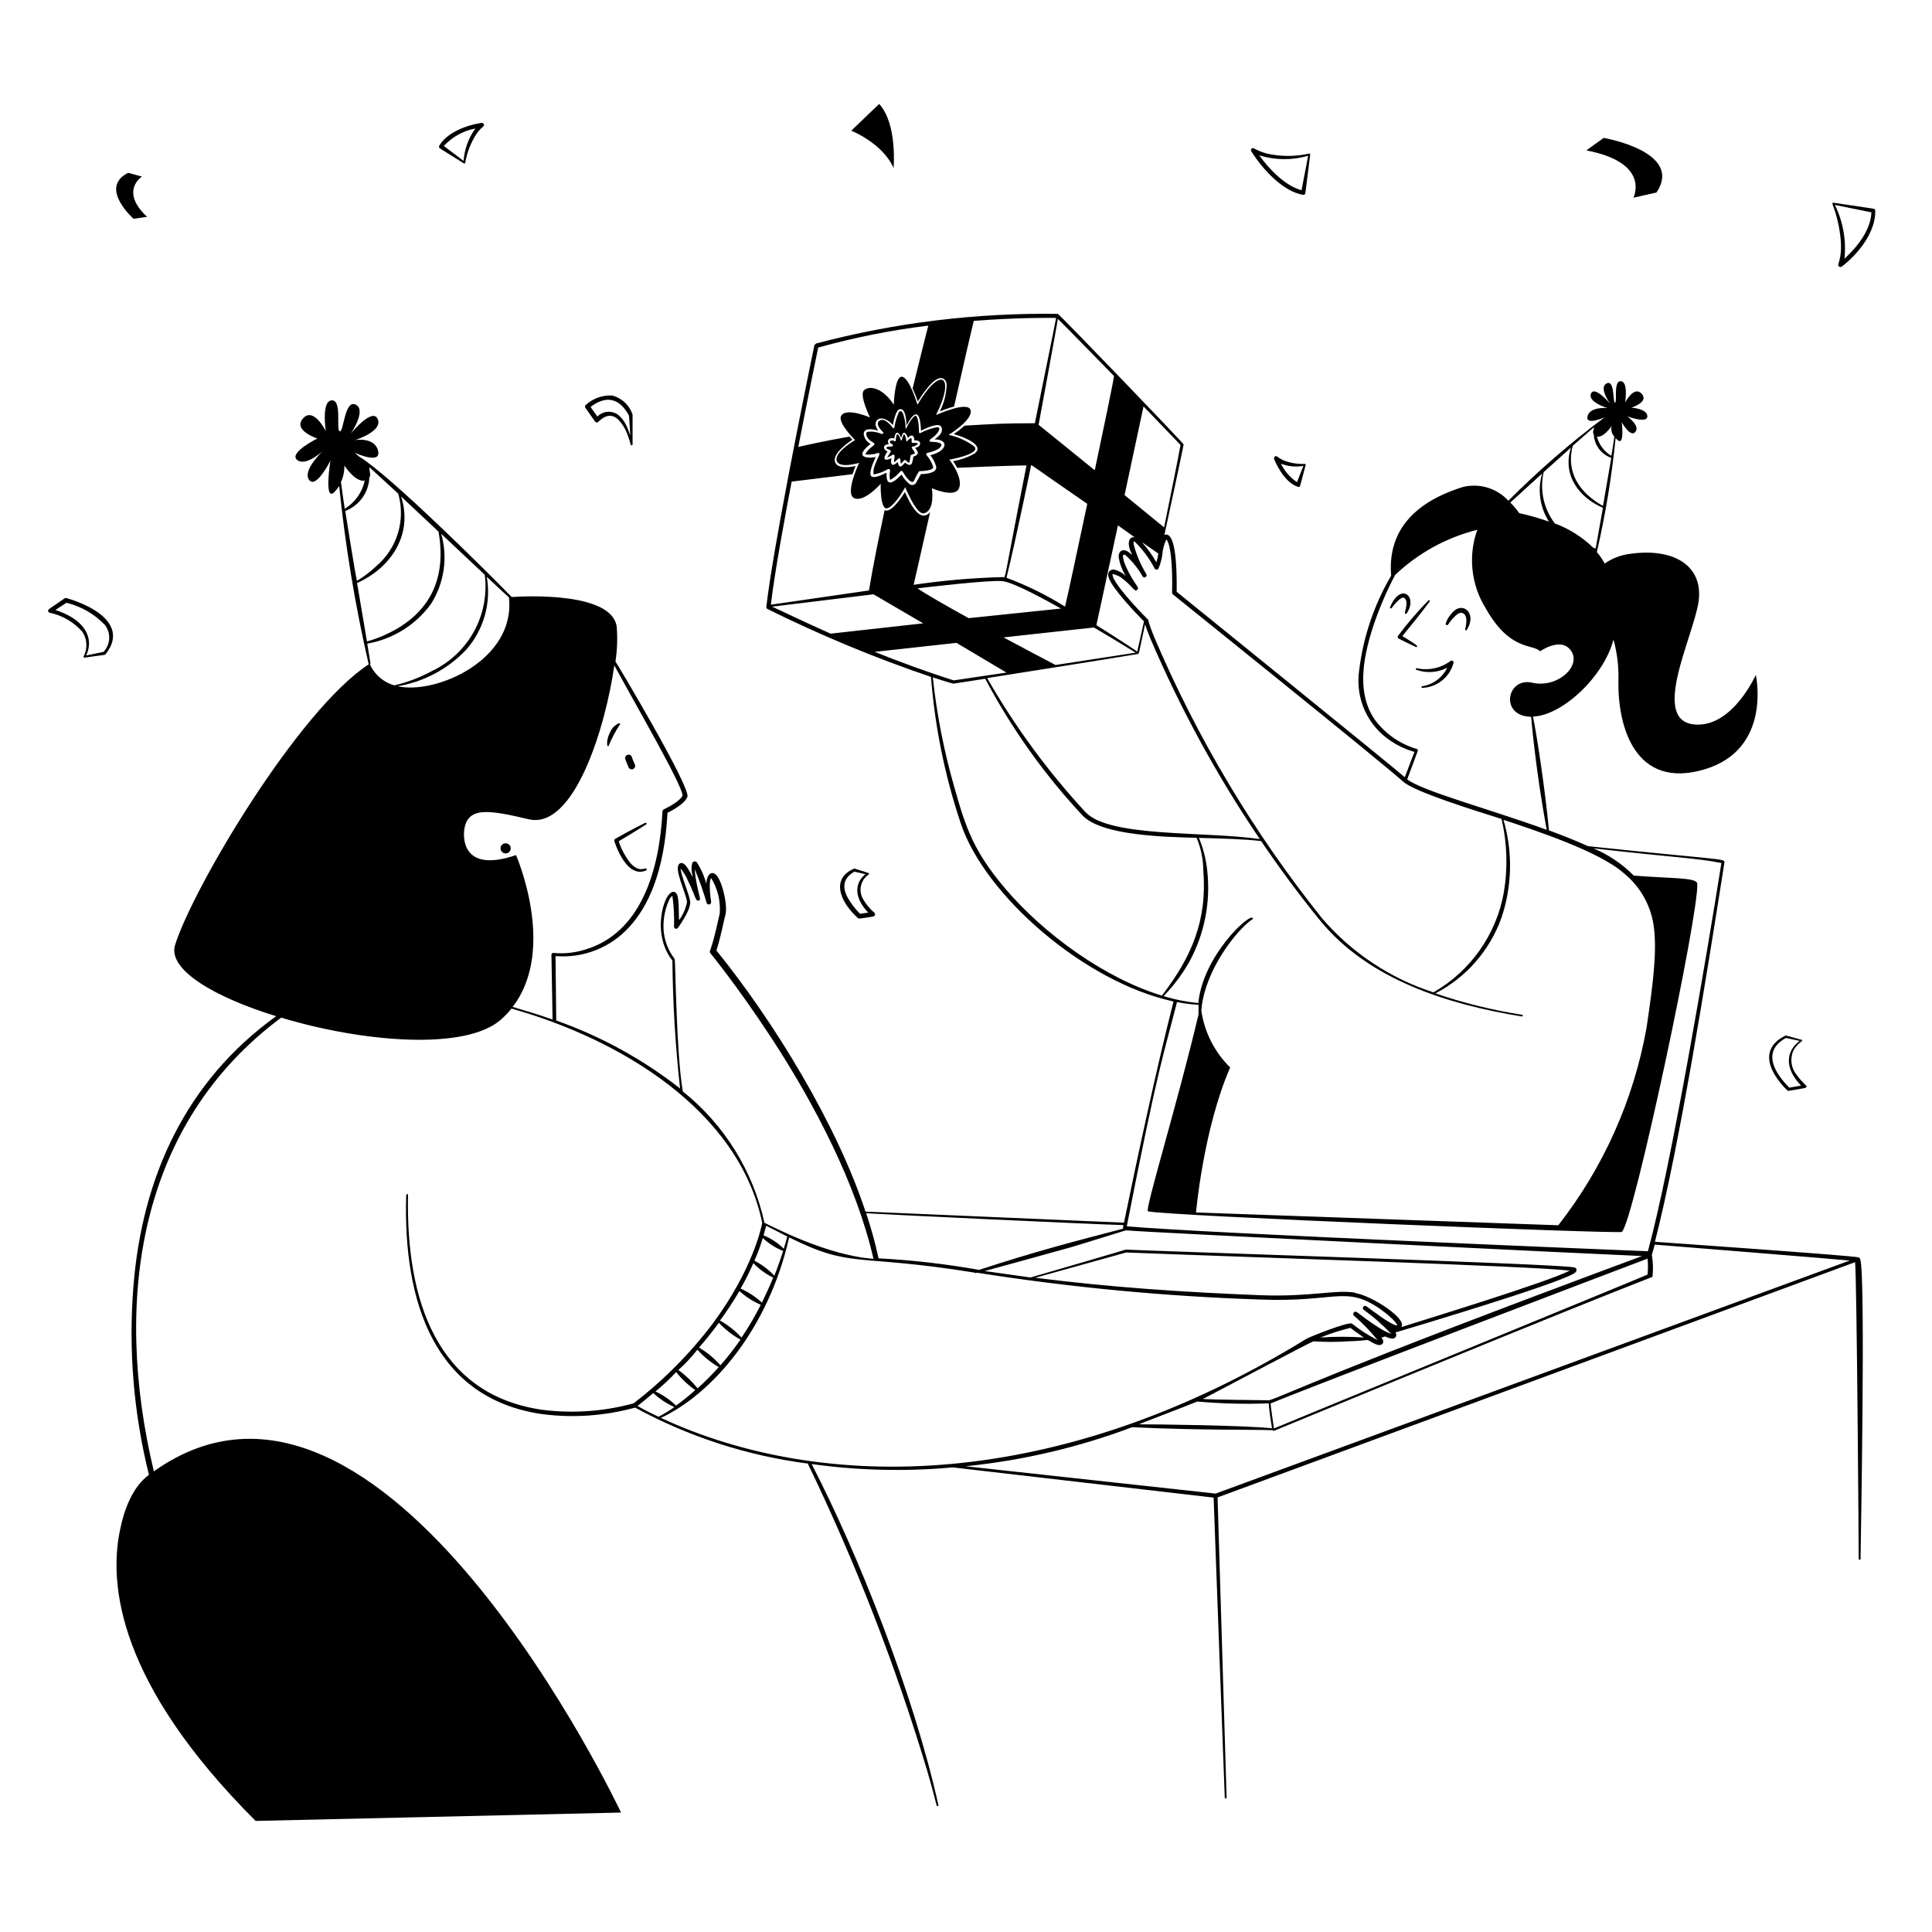 <?xml version="1.0" encoding="UTF-8"?> <svg xmlns="http://www.w3.org/2000/svg" width="154" height="154" viewBox="0 0 154 154" fill="none"><path fill-rule="evenodd" clip-rule="evenodd" d="M67.855 10.417C67.855 10.417 70.369 11.414 71.228 13.399C71.228 13.399 71.542 9.873 70.078 8.286L67.855 10.417ZM104.435 12.326C104.438 12.314 104.438 12.302 104.434 12.29C104.431 12.279 104.425 12.268 104.417 12.259C104.408 12.251 104.397 12.245 104.386 12.242C104.374 12.239 104.362 12.238 104.35 12.242C103.242 12.491 102.093 12.491 100.985 12.242C100.012 11.981 99.927 11.682 99.751 11.858C99.728 11.889 99.716 11.927 99.716 11.966C99.716 12.004 99.728 12.042 99.751 12.073C100.617 13.46 102.25 15.262 103.867 15.53C103.909 15.537 103.951 15.527 103.986 15.502C104.02 15.478 104.044 15.441 104.051 15.4L104.435 12.326ZM100.379 12.387C101.146 13.468 102.442 14.817 103.745 15.162C103.791 14.894 104.228 12.655 104.274 12.418C103.013 12.782 101.674 12.774 100.418 12.395L100.379 12.387ZM36.978 13.023C36.988 13.03 37 13.034 37.012 13.035C37.024 13.036 37.036 13.033 37.047 13.028C37.058 13.022 37.068 13.014 37.074 13.004C37.081 12.994 37.085 12.982 37.086 12.97C37.224 12.15 37.529 11.367 37.982 10.67C38.427 10.034 38.665 10.095 38.565 9.904C38.55 9.868 38.524 9.838 38.491 9.819C38.458 9.8 38.419 9.792 38.381 9.796C37.193 9.973 35.621 10.563 35.016 11.613C34.995 11.648 34.988 11.69 34.996 11.729C35.005 11.769 35.028 11.804 35.062 11.828L36.978 13.023ZM37.89 10.241C36.925 10.425 36.044 10.914 35.376 11.636L36.955 12.824C37.021 11.893 37.345 10.999 37.89 10.241ZM104.074 37.07C104.078 37.059 104.08 37.046 104.078 37.034C104.076 37.022 104.07 37.011 104.063 37.002C104.055 36.992 104.045 36.985 104.033 36.981C104.022 36.977 104.01 36.976 103.998 36.978C103.45 37.001 102.903 36.914 102.388 36.725C101.813 36.503 101.782 36.258 101.621 36.388C101.592 36.413 101.571 36.446 101.56 36.482C101.549 36.519 101.549 36.558 101.56 36.595C101.644 36.794 102.327 38.442 103.453 38.803C103.493 38.818 103.537 38.818 103.576 38.803C103.645 38.749 103.607 38.818 104.074 37.07ZM102.104 36.963C102.393 37.558 102.835 38.066 103.384 38.434C103.446 38.281 103.829 37.285 103.89 37.139C103.29 37.239 102.674 37.178 102.104 36.963ZM146.143 16.159C146.129 16.157 146.116 16.16 146.104 16.165C146.092 16.171 146.081 16.18 146.074 16.19C146.066 16.201 146.061 16.214 146.06 16.227C146.058 16.24 146.061 16.254 146.066 16.266C146.418 17.189 146.64 18.156 146.725 19.14C146.855 20.858 146.35 21.064 146.595 21.248C146.626 21.271 146.664 21.283 146.702 21.283C146.741 21.283 146.778 21.271 146.809 21.248C148.128 20.244 149.523 18.489 149.477 16.787C149.477 16.749 149.463 16.712 149.438 16.684C149.412 16.655 149.377 16.638 149.339 16.634L146.143 16.159ZM146.258 16.335C146.91 17.663 147.175 19.148 147.024 20.62C148.044 19.692 149.124 18.32 149.17 16.925L146.258 16.335ZM50.27 35.437C50.27 35.522 50.431 35.499 50.423 35.437V33.061C50.304 32.688 50.092 32.351 49.806 32.082C49.52 31.814 49.171 31.623 48.791 31.528C48.405 31.507 48.018 31.564 47.655 31.696C47.291 31.828 46.958 32.031 46.675 32.294C46.646 32.326 46.63 32.367 46.63 32.41C46.63 32.452 46.646 32.493 46.675 32.524L47.441 33.613C47.457 33.632 47.477 33.648 47.5 33.658C47.522 33.669 47.547 33.675 47.572 33.675C47.597 33.675 47.621 33.669 47.644 33.658C47.666 33.648 47.686 33.632 47.702 33.613C48.584 32.762 49.235 33.122 49.841 34.226C50.024 34.615 50.168 35.02 50.27 35.437ZM50.14 33.138C49.373 31.674 48.254 31.52 47.074 32.44L47.618 33.207C47.82 32.997 48.089 32.864 48.378 32.83C48.668 32.797 48.96 32.865 49.205 33.023C50.37 33.789 50.324 36.281 50.14 33.138ZM6.669 52.317C6.661 52.328 6.657 52.341 6.656 52.355C6.656 52.369 6.66 52.382 6.667 52.394C6.675 52.405 6.685 52.414 6.698 52.419C6.71 52.425 6.724 52.426 6.738 52.424C8.271 52.187 8.348 52.232 8.409 52.156C9.635 50.623 8.869 49.32 7.129 48.4C6.552 48.099 5.945 47.858 5.32 47.679C5.297 47.669 5.272 47.664 5.247 47.664C5.222 47.664 5.197 47.669 5.174 47.679C3.833 48.607 3.833 48.553 3.833 48.706C3.839 48.739 3.854 48.77 3.878 48.794C3.901 48.819 3.93 48.836 3.963 48.844C4.98 49.053 5.899 49.592 6.577 50.377C6.763 50.663 6.869 50.994 6.885 51.335C6.901 51.675 6.827 52.014 6.669 52.317ZM5.297 48.047L4.415 48.622C4.817 48.748 5.205 48.915 5.573 49.12C7.06 49.964 7.382 51.175 6.868 52.248L8.248 51.964C8.518 51.681 8.678 51.312 8.702 50.922C8.726 50.532 8.611 50.147 8.378 49.833C7.545 48.952 6.475 48.332 5.297 48.047ZM143.621 82.994C143.63 82.989 143.638 82.981 143.644 82.972C143.649 82.962 143.652 82.951 143.652 82.94C143.652 82.93 143.649 82.919 143.644 82.909C143.638 82.9 143.63 82.892 143.621 82.887L142.386 82.549C142.376 82.544 142.364 82.541 142.352 82.541C142.34 82.541 142.328 82.544 142.317 82.549C140.892 83.239 140.677 84.389 141.49 85.715C141.772 86.166 142.112 86.579 142.501 86.942C142.519 86.951 142.539 86.955 142.559 86.955C142.579 86.955 142.599 86.951 142.616 86.942C143.958 86.712 143.958 86.743 143.996 86.627C144.035 86.513 143.759 86.421 143.23 85.7C143.005 85.435 142.859 85.112 142.808 84.767C142.758 84.423 142.806 84.072 142.946 83.753C143.106 83.449 143.338 83.189 143.621 82.994ZM142.356 82.734C141.114 83.416 140.991 84.404 141.712 85.577C141.974 85.983 142.279 86.358 142.624 86.697L143.567 86.536C142.187 85.11 142.379 83.768 143.452 82.971L142.356 82.734ZM69.227 69.717C69.24 69.713 69.252 69.704 69.26 69.692C69.269 69.681 69.273 69.667 69.273 69.652C69.273 69.638 69.269 69.624 69.26 69.612C69.252 69.601 69.24 69.592 69.227 69.587L68.146 69.242C68.118 69.235 68.089 69.235 68.062 69.242C66.751 69.817 66.69 70.921 67.456 72.117C67.719 72.505 68.028 72.86 68.376 73.175C68.414 73.207 68.464 73.224 68.514 73.221C69.633 73.052 69.695 73.083 69.74 72.937C69.75 72.905 69.751 72.871 69.743 72.839C69.735 72.806 69.718 72.777 69.695 72.753C69.361 72.469 69.076 72.133 68.851 71.757C68.632 71.436 68.549 71.041 68.619 70.66C68.689 70.278 68.908 69.939 69.227 69.717ZM68.108 69.48C67.065 70.062 67.119 70.929 67.786 71.902C68.011 72.238 68.267 72.551 68.552 72.837L69.204 72.745C67.977 71.442 68.184 70.331 68.982 69.679L68.108 69.48ZM130.198 15.76C130.198 15.76 131.624 12.977 126.45 11.989L127.83 10.992C127.83 10.992 134.23 12.081 132.038 15.346L130.198 15.76ZM11.314 14.074C11.314 14.074 9.505 15.223 11.728 17.285L10.647 17.439C10.647 17.439 7.834 14.963 10.218 13.775L11.314 14.074ZM48.538 59.392C48.775 58.828 49.062 58.287 49.396 57.775C49.411 57.763 49.422 57.747 49.425 57.728C49.427 57.709 49.423 57.69 49.412 57.675C49.4 57.66 49.384 57.65 49.365 57.647C49.346 57.644 49.327 57.648 49.312 57.66C49.149 57.734 49.003 57.84 48.882 57.972C48.761 58.103 48.667 58.258 48.607 58.426C48.444 58.726 48.372 59.067 48.4 59.407C48.401 59.416 48.404 59.425 48.408 59.433C48.412 59.441 48.418 59.448 48.425 59.454C48.432 59.46 48.441 59.464 48.449 59.466C48.458 59.469 48.467 59.47 48.476 59.469C48.486 59.468 48.494 59.465 48.502 59.461C48.51 59.456 48.517 59.45 48.523 59.443C48.529 59.436 48.533 59.428 48.535 59.419C48.538 59.41 48.539 59.401 48.538 59.392ZM49.32 67.058C49.525 67.691 49.841 68.283 50.255 68.805C51.021 69.648 51.458 69.074 51.535 69.265C51.547 69.279 51.553 69.297 51.553 69.315C51.553 69.333 51.547 69.351 51.535 69.365C49.787 70.193 48.844 66.598 48.975 67.065C48.962 67.027 48.963 66.986 48.977 66.948C48.99 66.911 49.017 66.879 49.051 66.858C50.155 66.214 51.512 65.547 51.428 65.593C51.444 65.583 51.464 65.58 51.482 65.584C51.501 65.589 51.517 65.6 51.527 65.616C51.537 65.633 51.541 65.652 51.536 65.671C51.532 65.69 51.52 65.706 51.504 65.716C51.504 65.716 50.523 66.345 49.32 67.058ZM71.243 32.256C71.243 32.256 71.312 29.956 71.902 30.033C72.492 30.11 73.129 32.256 73.129 32.256C75.068 29.006 76.149 30.049 74.608 33.084C74.608 33.084 77.184 31.911 77.368 32.701C77.552 33.49 75.612 34.663 75.612 34.663C76.348 34.816 77.041 35.127 77.644 35.575C78.28 36.181 75.674 36.641 75.674 36.641C75.674 36.641 76.892 38.174 76.394 39.01C75.98 39.669 74.278 38.917 74.278 38.917C74.278 38.917 74.57 40.696 73.642 40.918C73.044 41.056 72.155 38.833 72.155 38.833C72.155 38.833 71.389 40.259 70.76 40.504C70.131 40.749 70.2 38.565 70.2 38.565C70.2 38.565 68.897 40.052 68.1 39.715C67.303 39.377 68.483 36.894 68.483 36.894C68.483 36.894 66.881 37.392 66.69 36.718C66.498 36.043 68.161 35.077 68.161 35.077C68.161 35.077 66.736 33.69 67.05 33.145C67.441 32.448 69.35 33.276 69.35 33.276C69.35 33.276 68.483 31.513 68.859 31.122C69.235 30.731 70.308 30.83 71.243 32.256ZM71.174 33.881C71.228 33.582 71.404 32.701 71.695 32.624C72.17 32.501 72.239 33.391 72.255 33.92C72.983 32.54 73.359 32.831 73.412 34.334C73.834 34.119 74.876 33.621 75.045 34.057C75.214 34.495 74.777 34.824 74.493 35.023C74.915 35.023 75.405 35.184 75.26 35.583C75.114 35.982 74.539 36.181 74.156 36.288C74.365 36.546 74.522 36.843 74.616 37.162C74.746 37.668 73.933 37.783 73.405 37.791L73.052 38.427C73.033 38.478 73.002 38.525 72.962 38.563C72.922 38.6 72.874 38.628 72.821 38.645C72.769 38.661 72.713 38.665 72.659 38.657C72.604 38.648 72.553 38.627 72.508 38.596C72.242 38.388 72.023 38.127 71.864 37.829C70.906 38.818 70.63 38.55 70.668 37.676C69.135 38.442 69.135 37.921 69.802 36.426C69.668 36.454 69.532 36.472 69.395 36.48C68.629 36.48 68.414 36.158 69.395 35.384C69.24 35.305 69.108 35.187 69.011 35.042C68.914 34.897 68.856 34.73 68.844 34.556C68.897 34.088 69.549 34.196 70.001 34.326C69.763 33.996 69.679 33.628 70.001 33.421C70.323 33.214 70.875 33.513 71.174 33.889V33.881ZM69.641 37.814C70.04 37.749 70.422 37.609 70.768 37.4C70.787 37.388 70.81 37.382 70.834 37.383C70.856 37.383 70.879 37.39 70.898 37.403C70.917 37.416 70.933 37.434 70.942 37.455C70.952 37.476 70.955 37.499 70.952 37.522C70.893 37.762 70.893 38.011 70.952 38.251C70.998 38.251 71.274 38.051 71.312 38.021C71.764 37.653 71.749 37.522 71.871 37.538C71.89 37.541 71.908 37.547 71.924 37.558C71.94 37.569 71.954 37.583 71.963 37.599C72.209 38.051 72.561 38.45 72.73 38.411C72.899 38.373 72.822 38.312 73.106 37.814C73.205 37.637 73.244 37.553 73.328 37.553C73.619 37.553 74.447 37.492 74.378 37.208C74.33 37.039 74.26 36.877 74.171 36.725C73.895 36.258 73.796 36.296 73.834 36.173C73.872 36.051 74.179 36.112 74.692 35.836C74.846 35.773 74.972 35.656 75.045 35.506C75.045 35.391 74.976 35.338 74.861 35.299C74.432 35.146 74.094 35.299 74.094 35.138C74.094 34.977 74.355 34.962 74.715 34.517C74.884 34.31 74.968 34.057 74.715 34.05C74.243 34.132 73.788 34.29 73.366 34.517C73.355 34.524 73.342 34.528 73.329 34.528C73.316 34.528 73.303 34.525 73.292 34.519C73.28 34.513 73.27 34.504 73.263 34.493C73.256 34.482 73.252 34.469 73.251 34.456C73.251 33.559 73.106 33.222 73.021 33.153C72.937 33.084 72.738 33.322 72.669 33.414C72.27 33.943 72.278 34.18 72.186 34.18C72.182 34.173 72.18 34.165 72.18 34.157C72.18 34.149 72.182 34.141 72.186 34.134C72.182 33.756 72.12 33.382 72.002 33.023C71.918 32.785 71.764 32.678 71.634 32.877C71.464 33.263 71.348 33.671 71.289 34.088C71.283 34.101 71.273 34.112 71.261 34.12C71.248 34.127 71.234 34.131 71.22 34.131C71.206 34.131 71.191 34.127 71.179 34.12C71.167 34.112 71.157 34.101 71.151 34.088C70.994 33.864 70.793 33.673 70.561 33.529C70.493 33.487 70.414 33.466 70.335 33.466C70.255 33.466 70.177 33.487 70.108 33.529C69.648 33.828 70.522 34.571 70.361 34.41C70.384 34.424 70.4 34.447 70.405 34.473C70.411 34.499 70.406 34.526 70.392 34.548C70.378 34.571 70.355 34.586 70.329 34.592C70.303 34.598 70.276 34.593 70.254 34.579C69.909 34.431 69.531 34.375 69.158 34.418C68.982 34.479 69.051 34.74 69.158 34.901C69.403 35.253 69.687 35.246 69.702 35.391C69.718 35.537 69.457 35.56 69.104 35.997C69.104 35.997 68.974 36.166 68.982 36.212C69.138 36.246 69.3 36.246 69.457 36.212C69.894 36.212 69.986 36.028 70.078 36.135C70.17 36.242 69.978 36.357 69.679 37.246C69.626 37.433 69.61 37.629 69.633 37.821L69.641 37.814ZM71.833 34.901C71.971 34.318 72.178 34.395 72.37 34.901C72.5 34.763 72.676 34.625 72.791 34.778C72.827 34.821 72.853 34.872 72.866 34.926C72.879 34.981 72.88 35.038 72.868 35.092C73.09 35.092 73.359 35.146 73.343 35.361C73.328 35.575 73.129 35.652 72.952 35.706C73.016 35.794 73.075 35.886 73.129 35.982C73.251 36.181 73.037 36.319 72.799 36.403C72.799 36.526 72.745 36.702 72.707 36.878C72.669 37.055 72.469 37.17 72.147 36.878L71.887 37.139C71.868 37.157 71.845 37.17 71.82 37.178C71.795 37.184 71.769 37.185 71.743 37.179C71.718 37.172 71.695 37.16 71.675 37.142C71.656 37.125 71.642 37.102 71.634 37.078C71.598 36.998 71.575 36.912 71.565 36.825C71.174 37.185 70.952 37.139 71.051 36.518C70.913 36.587 70.637 36.718 70.53 36.595C70.423 36.472 70.63 36.158 70.745 35.989C70.407 35.859 70.285 35.46 70.86 35.391C70.614 35.131 70.929 34.801 71.281 34.962C71.358 34.349 71.634 34.349 71.826 34.908L71.833 34.901ZM72.071 34.602C71.956 34.686 71.864 35.177 71.887 35.085C71.887 35.085 71.81 35.131 71.802 35.085C71.795 35.039 71.618 34.548 71.511 34.625C71.404 34.701 71.404 35.192 71.404 35.115C71.403 35.128 71.399 35.139 71.393 35.15C71.386 35.16 71.377 35.168 71.366 35.173C71.355 35.179 71.343 35.181 71.331 35.181C71.319 35.18 71.307 35.176 71.297 35.169C71.239 35.132 71.173 35.108 71.105 35.1C70.998 35.1 70.875 35.2 70.959 35.299C71.01 35.351 71.07 35.392 71.136 35.422C71.151 35.432 71.164 35.447 71.171 35.465C71.178 35.482 71.18 35.501 71.176 35.52C71.171 35.538 71.162 35.555 71.148 35.568C71.134 35.58 71.116 35.588 71.097 35.591C70.99 35.591 70.645 35.591 70.653 35.698C70.66 35.805 70.967 35.836 71.005 35.928C71.044 36.02 70.798 36.296 70.722 36.465L70.844 36.419C71.128 36.296 71.166 36.189 71.266 36.258C71.366 36.327 71.266 36.526 71.266 36.848C71.473 36.725 71.596 36.495 71.71 36.533C71.826 36.572 71.71 36.71 71.826 36.963L71.894 36.886L72.055 36.702C72.186 36.564 72.285 36.855 72.477 36.886C72.524 36.705 72.56 36.52 72.584 36.334C72.584 36.234 72.684 36.258 72.837 36.189C72.877 36.172 72.911 36.146 72.937 36.112L72.822 35.913C72.722 35.767 72.661 35.713 72.684 35.637C72.707 35.56 72.799 35.637 73.014 35.499C73.228 35.361 73.205 35.345 73.014 35.307C72.924 35.298 72.835 35.298 72.745 35.307C72.732 35.308 72.719 35.306 72.707 35.3C72.695 35.295 72.684 35.286 72.677 35.275C72.669 35.264 72.664 35.252 72.663 35.239C72.661 35.225 72.663 35.212 72.669 35.2C72.675 35.151 72.675 35.102 72.669 35.054C72.669 35 72.669 34.908 72.6 34.924C72.569 34.933 72.54 34.949 72.515 34.97C72.454 35.018 72.397 35.072 72.347 35.131C72.342 35.142 72.335 35.153 72.324 35.16C72.314 35.167 72.302 35.171 72.289 35.171C72.277 35.171 72.264 35.167 72.254 35.16C72.244 35.153 72.236 35.142 72.232 35.131C72.247 34.985 72.147 34.648 72.055 34.609L72.071 34.602ZM50.592 60.91C50.515 60.741 50.446 60.565 50.377 60.389C50.372 60.349 50.357 60.312 50.336 60.278C50.314 60.245 50.285 60.217 50.252 60.196C50.218 60.174 50.18 60.161 50.141 60.156C50.101 60.15 50.061 60.154 50.023 60.165C49.985 60.177 49.95 60.197 49.92 60.224C49.891 60.25 49.867 60.283 49.851 60.319C49.836 60.356 49.828 60.395 49.829 60.435C49.829 60.475 49.839 60.514 49.856 60.55C49.925 60.741 50.002 60.933 50.086 61.117C50.096 61.155 50.114 61.191 50.139 61.221C50.163 61.252 50.194 61.277 50.23 61.295C50.265 61.313 50.303 61.323 50.343 61.324C50.382 61.326 50.422 61.319 50.458 61.304C50.495 61.289 50.528 61.266 50.554 61.238C50.581 61.209 50.602 61.175 50.615 61.137C50.627 61.1 50.632 61.06 50.628 61.021C50.624 60.982 50.612 60.944 50.592 60.91ZM40.282 67.219C40.363 67.214 40.444 67.234 40.514 67.275C40.583 67.317 40.639 67.379 40.673 67.453C40.708 67.526 40.719 67.609 40.706 67.689C40.693 67.769 40.656 67.844 40.6 67.903C40.545 67.962 40.472 68.003 40.393 68.021C40.314 68.038 40.231 68.032 40.155 68.002C40.08 67.972 40.015 67.92 39.969 67.853C39.923 67.785 39.899 67.706 39.899 67.625C39.897 67.52 39.936 67.419 40.007 67.343C40.079 67.267 40.178 67.222 40.282 67.219ZM110.92 48.476C111.096 48.246 111.686 47.487 111.939 47.664C112.192 47.84 112.108 48.254 112.062 48.499C112.016 48.745 111.939 48.875 112.016 48.913C112.022 48.92 112.03 48.925 112.038 48.929C112.047 48.933 112.056 48.935 112.066 48.935C112.075 48.935 112.084 48.933 112.093 48.929C112.101 48.925 112.109 48.92 112.115 48.913C112.951 47.718 111.954 46.652 111.127 47.794C110.988 47.994 110.875 48.21 110.789 48.438C110.792 48.452 110.798 48.465 110.808 48.475C110.817 48.485 110.829 48.493 110.843 48.497C110.856 48.501 110.87 48.501 110.884 48.497C110.898 48.494 110.91 48.486 110.92 48.476ZM115.435 49.772C115.643 49.452 115.902 49.167 116.201 48.929C116.546 48.722 116.853 48.929 116.883 49.373C116.892 49.632 116.861 49.891 116.791 50.14C116.787 50.148 116.785 50.158 116.785 50.167C116.784 50.176 116.786 50.186 116.789 50.195C116.792 50.204 116.797 50.212 116.803 50.219C116.81 50.226 116.817 50.232 116.826 50.236C116.834 50.24 116.844 50.242 116.853 50.242C116.863 50.243 116.872 50.241 116.881 50.238C116.89 50.235 116.898 50.23 116.905 50.224C116.912 50.217 116.918 50.21 116.922 50.201C117.688 48.998 116.784 48.085 116.009 48.607C115.658 48.885 115.392 49.257 115.243 49.68C115.231 49.705 115.229 49.734 115.238 49.761C115.248 49.788 115.267 49.809 115.293 49.822C115.318 49.834 115.347 49.835 115.374 49.826C115.401 49.817 115.422 49.797 115.435 49.772ZM111.786 50.699C112.261 50.991 113.012 51.466 112.928 51.466C112.935 51.47 112.941 51.475 112.946 51.482C112.951 51.488 112.955 51.495 112.957 51.503C112.959 51.511 112.96 51.519 112.959 51.527C112.958 51.535 112.955 51.543 112.951 51.55C112.947 51.557 112.942 51.563 112.935 51.568C112.929 51.573 112.921 51.577 112.914 51.579C112.906 51.581 112.898 51.582 112.889 51.581C112.881 51.58 112.874 51.577 112.867 51.573L112.031 51.175L111.487 50.899C111.467 50.889 111.451 50.875 111.437 50.857C111.424 50.84 111.415 50.82 111.411 50.798C111.406 50.777 111.407 50.755 111.412 50.734C111.417 50.713 111.427 50.693 111.441 50.676C112.183 49.687 112.99 48.747 113.855 47.863C113.909 47.802 114.009 47.863 113.955 47.947C113.097 49.12 112.499 49.803 111.786 50.699ZM115.358 53.221C114.978 53.42 114.561 53.537 114.133 53.565C113.705 53.593 113.276 53.531 112.874 53.382C112.863 53.373 112.855 53.361 112.851 53.347C112.847 53.333 112.848 53.318 112.853 53.304C112.858 53.291 112.867 53.279 112.879 53.271C112.891 53.263 112.906 53.259 112.92 53.26C113.383 53.364 113.863 53.368 114.328 53.27C114.792 53.172 115.23 52.975 115.611 52.692C115.636 52.67 115.669 52.656 115.703 52.654C115.737 52.652 115.771 52.661 115.8 52.681C115.828 52.7 115.849 52.728 115.859 52.761C115.869 52.794 115.868 52.829 115.856 52.861C115.704 53.414 115.378 53.904 114.927 54.259C114.476 54.613 113.923 54.814 113.35 54.831C113.336 54.826 113.324 54.818 113.316 54.806C113.308 54.794 113.303 54.78 113.303 54.766C113.303 54.752 113.308 54.738 113.316 54.726C113.324 54.714 113.336 54.705 113.35 54.701C113.78 54.638 114.188 54.47 114.538 54.212C114.889 53.954 115.17 53.614 115.358 53.221Z" fill="black"></path><path d="M148.289 100.41C148.282 100.372 148.267 100.335 148.244 100.303C148.222 100.271 148.193 100.245 148.158 100.226C147.867 100.096 131.992 98.992 131.915 98.984C133.908 91.165 136.024 77.85 137.457 68.728C137.511 68.422 136.752 68.522 126.58 67.448C125.591 66.996 124.487 66.567 123.468 66.191C123.169 62.987 122.517 58.694 122.195 57.115C124.495 57.054 127.829 53.965 128.611 50.983C128.911 52.06 129.043 53.177 129.002 54.294C128.949 57.974 130.359 62.933 135.825 61.339C141.29 59.745 139.956 53.796 139.956 53.796C139.956 53.796 138.17 57.821 135.28 57.759C131.371 57.69 135.004 50.745 135.395 47.94C135.786 45.134 133.471 43.632 129.892 44.153C129.18 44.243 128.501 44.507 127.914 44.919C127.735 44.595 127.525 44.29 127.285 44.007C127.973 41.014 128.473 37.98 128.78 34.924L128.895 35.039C129.524 35.66 129.271 33.659 129.271 33.659C129.271 33.659 129.961 34.916 130.359 34.425C130.758 33.935 129.708 33.184 129.708 33.184C129.708 33.184 131.31 33.797 131.31 33.184C131.31 32.57 130.037 32.494 130.037 32.494C130.037 32.494 131.471 32.049 130.857 31.382C130.244 30.715 129.539 32.08 129.539 32.08C129.539 32.08 129.807 30.409 129.194 30.386C128.581 30.363 128.926 32.064 128.734 32.095C128.542 32.126 128.734 30.232 128.067 30.562C127.4 30.892 128.351 32.187 128.351 32.187C128.351 32.187 127.101 30.7 126.818 31.375C126.534 32.049 128.121 32.524 128.121 32.524C128.121 32.524 126.733 32.394 126.542 33.176C126.35 33.958 127.898 33.268 127.898 33.268C125.185 35.294 122.623 37.515 120.233 39.914C119.786 39.427 119.217 39.068 118.585 38.874C117.953 38.68 117.281 38.658 116.638 38.81C114.131 39.577 110.505 41.378 110.889 45.885C109.526 48.207 108.657 50.786 108.336 53.459C108.181 54.543 108.339 55.65 108.793 56.647C109.247 57.644 109.977 58.49 110.896 59.085C111.467 59.459 112.089 59.745 112.744 59.936L111.977 61.952C111.364 61.393 94.554 47.786 93.795 47.173C93.795 46.33 93.848 43.003 93.097 42.643C93.054 42.618 93.005 42.605 92.955 42.605C92.906 42.605 92.857 42.618 92.814 42.643C93.02 41.692 94.17 36.38 94.347 35.43C94.347 35.33 84.427 25.027 84.32 25.02C77.819 24.925 71.335 25.719 65.049 27.381L64.919 27.511C64.007 31.896 61.584 43.923 61.086 48.369C61.082 48.404 61.088 48.44 61.105 48.471C61.121 48.503 61.147 48.529 61.178 48.545C65.397 50.636 69.751 52.444 74.209 53.957C74.519 57.942 75.32 61.874 76.593 65.662C78.525 71.404 86.482 78.31 93.542 79.828C92.239 84.91 90.629 92.392 89.594 97.459L68.989 96.577C66.689 89.586 61.692 81.43 57.108 75.765C57.491 74.524 57.636 73.642 57.828 72.891C58.02 72.14 57.544 70.078 57.016 69.679C56.74 69.464 56.349 69.625 56.295 70.446C56.137 69.83 55.878 69.244 55.529 68.713C55.502 68.692 55.472 68.677 55.439 68.669C55.407 68.662 55.373 68.661 55.34 68.667C55.307 68.674 55.276 68.688 55.249 68.707C55.222 68.727 55.2 68.753 55.184 68.782C55.102 69.089 55.102 69.411 55.184 69.717C55.237 70.116 55.26 69.917 54.854 69.265C54.693 69.012 54.448 68.675 54.187 68.828C53.635 69.158 54.678 71.128 54.762 71.894C54.664 72.422 54.446 72.92 54.126 73.351C54.087 72.124 54.126 71.381 53.857 71.151C53.091 70.545 51.765 74.271 53.597 76.563C53.629 79.972 53.834 83.377 54.21 86.765C51.236 84.434 47.901 82.604 44.337 81.346L44.283 76.21C45.37 76.301 46.464 76.141 47.479 75.742C48.495 75.343 49.405 74.717 50.14 73.91C51.673 72.262 52.961 69.48 53.206 64.788C53.696 64.551 54.616 64.022 54.793 63.508C55.061 62.742 49.12 52.777 49.059 52.731C49.199 51.813 49.232 50.881 49.158 49.956C48.767 47.188 41.953 47.51 40.788 47.587C38.718 45.456 30.968 37.783 28.607 36.38C28.408 36.196 28.262 36.081 28.262 36.081C28.262 36.081 30.401 37.078 30.14 35.943C29.88 34.809 28.301 35.077 28.301 35.077C28.301 35.077 30.524 34.395 30.11 33.413C29.696 32.432 27.963 34.556 27.963 34.556C27.963 34.556 29.244 32.701 28.354 32.256C27.465 31.811 27.404 34.441 27.082 34.379C26.76 34.318 27.297 31.873 26.446 31.911C25.595 31.949 25.97 34.364 25.97 34.364C25.97 34.364 24.997 32.394 24.154 33.352C23.31 34.31 25.296 34.954 25.296 34.954C25.296 34.954 22.996 36.089 23.678 36.656C24.361 37.223 25.733 35.951 25.733 35.951C25.733 35.951 24.085 37.484 24.637 38.251C25.188 39.017 26.338 36.717 26.338 36.717C26.338 36.717 25.794 40.098 26.668 39.209C26.806 39.066 26.93 38.909 27.036 38.741C27.524 43.523 28.31 48.269 29.389 52.953C23.763 56.64 15.407 70.729 13.959 75.313C13.33 77.291 17.109 79.491 22.015 81.001C14.809 86.183 11.322 93.825 10.632 102.572C10.234 107.601 10.654 112.662 11.873 117.558C10.524 118.539 9.865 120.455 9.574 121.927C8.646 126.281 9.405 134.192 20.375 145.146L49.503 144.479C49.503 144.479 30.57 104.266 12.264 117.282C8.999 103.622 11.007 89.594 22.413 81.116C28.883 83.071 37.055 83.768 39.906 81.292C40.22 81.019 40.51 80.718 40.772 80.395C49.419 82.825 58.894 88.49 60.756 97.474C60.695 97.827 59.99 101.207 56.832 105.477C55.017 107.88 52.888 110.028 50.5 111.862C48.115 112.514 45.624 112.686 43.172 112.368C34.862 111.142 32.348 103.699 32.524 95.251C32.524 95.159 32.386 95.159 32.379 95.251C32.11 103.852 34.678 111.425 43.11 112.705C45.623 113.046 48.178 112.874 50.623 112.2C54.897 114.525 59.564 116.037 64.39 116.661C68.197 124.546 71.375 132.72 73.895 141.106C74.738 144.019 74.616 143.996 74.746 143.965C74.755 143.964 74.764 143.96 74.772 143.955C74.779 143.949 74.786 143.943 74.791 143.935C74.796 143.927 74.799 143.918 74.801 143.909C74.802 143.9 74.802 143.89 74.8 143.881C72.822 134.974 68.399 123.859 64.696 116.699C68.422 117.219 72.195 117.309 75.942 116.967L96.738 119.374C96.738 119.65 97.627 143.306 97.627 143.306C97.632 143.321 97.642 143.335 97.655 143.344C97.668 143.354 97.684 143.359 97.7 143.359C97.716 143.359 97.732 143.354 97.745 143.344C97.758 143.335 97.768 143.321 97.773 143.306L97.052 119.359C97.052 119.359 147.223 100.855 147.867 100.609C148.005 101.483 148.166 124.196 148.158 124.28C148.163 124.296 148.173 124.309 148.186 124.319C148.199 124.328 148.215 124.333 148.231 124.333C148.247 124.333 148.263 124.328 148.276 124.319C148.289 124.309 148.299 124.296 148.304 124.28C148.319 123.046 148.71 101.912 148.289 100.41ZM27.174 38.434C27.367 38.02 27.462 37.566 27.45 37.108C27.45 37.108 28.331 38.473 29.075 38.304C28.975 38.768 28.782 39.207 28.508 39.594C28.234 39.981 27.884 40.309 27.48 40.558C27.365 39.791 27.258 39.071 27.181 38.434H27.174ZM27.511 40.734C28.061 40.526 28.537 40.16 28.88 39.683C29.224 39.206 29.419 38.639 29.443 38.051C29.588 37.813 29.443 37.683 29.443 37.239L31.742 39.347C32.039 40.378 32.031 41.473 31.72 42.5C31.408 43.526 30.806 44.441 29.987 45.134C29.52 45.577 29.006 45.968 28.454 46.299C28.362 46.054 27.519 40.734 27.519 40.734H27.511ZM28.454 46.476C31.183 45.264 32.946 42.581 31.972 39.577L34.954 42.374C35.66 46.353 34.073 49.12 30.585 50.653C30.153 50.844 29.707 51.003 29.251 51.129C29.19 50.799 28.592 47.265 28.462 46.476H28.454ZM31.428 54.632C31.002 54.509 30.606 54.296 30.27 54.006C29.934 53.716 29.665 53.357 29.481 52.953C29.565 52.953 29.542 52.953 29.274 51.305C31.321 50.949 33.147 49.807 34.364 48.124C34.883 47.304 35.222 46.383 35.361 45.423C35.5 44.463 35.434 43.484 35.169 42.551L38.641 45.816C38.838 47.374 38.538 48.953 37.783 50.33C37.029 51.706 35.859 52.809 34.441 53.482C33.514 53.988 32.524 54.37 31.497 54.616C31.485 54.614 31.473 54.614 31.461 54.616C31.449 54.619 31.438 54.624 31.428 54.632ZM31.689 54.701C33.782 54.352 35.704 53.329 37.162 51.788C37.852 51.003 38.358 50.074 38.642 49.069C38.926 48.063 38.98 47.007 38.802 45.977C39.707 46.821 40.336 47.426 40.565 47.61C41.133 52.6 34.732 55.383 31.704 54.701H31.689ZM43.954 76.072L44.046 81.269C42.689 80.779 41.623 80.503 40.864 80.257C44.413 75.658 41.133 68.161 41.133 68.161C36.786 69.641 36.94 66.689 37.001 66.184C37.239 64.275 38.925 64.543 42.137 65.302C45.763 66.161 48.269 57.981 48.967 53.037C50.799 56.402 54.333 62.496 54.409 63.401C54.264 63.807 53.306 64.336 52.915 64.513C52.886 64.527 52.861 64.549 52.842 64.576C52.823 64.603 52.811 64.633 52.807 64.666C52.57 69.326 51.121 74.37 46.629 75.696C45.814 75.949 44.956 76.038 44.107 75.957C44.09 75.955 44.072 75.956 44.056 75.961C44.039 75.966 44.024 75.973 44.01 75.984C43.996 75.995 43.985 76.008 43.977 76.023C43.968 76.038 43.963 76.055 43.961 76.072H43.954ZM128.466 33.958C128.426 34.105 128.425 34.26 128.463 34.407C128.5 34.555 128.575 34.691 128.68 34.801C128.619 35.253 128.535 35.782 128.443 36.334C128.159 36.167 127.912 35.946 127.715 35.682C127.517 35.419 127.374 35.12 127.293 34.801C127.829 34.908 128.466 33.958 128.466 33.958ZM127.147 33.996C127.247 33.873 127.247 33.889 127.147 33.996V33.996ZM125.369 35.529L127.04 34.065V34.226C127.004 34.288 126.986 34.358 126.986 34.429C126.986 34.501 127.004 34.571 127.04 34.632C127.06 35.047 127.204 35.445 127.452 35.777C127.701 36.109 128.043 36.359 128.435 36.495L127.776 40.328C125.875 39.27 124.802 37.622 125.369 35.506V35.529ZM123.069 37.614L125.223 35.675C124.51 37.852 125.859 39.661 127.768 40.474C127.669 41.018 127.239 43.471 127.193 43.716L127.002 43.662C126.126 42.81 125.081 42.149 123.935 41.723C123.495 41.147 123.187 40.48 123.033 39.772C122.88 39.063 122.884 38.329 123.046 37.622L123.069 37.614ZM122.924 37.745C122.735 38.385 122.687 39.059 122.78 39.72C122.874 40.381 123.109 41.014 123.468 41.577C122.693 41.303 121.902 41.077 121.099 40.903C120.887 40.601 120.649 40.319 120.386 40.059L122.924 37.745ZM113.012 59.852C113.018 59.836 113.02 59.82 113.019 59.803C113.018 59.786 113.013 59.77 113.005 59.756C112.997 59.741 112.986 59.728 112.973 59.719C112.959 59.709 112.944 59.702 112.928 59.699C111.602 59.31 110.438 58.503 109.609 57.399C108.16 55.322 108.612 52.662 109.363 50.216C109.849 48.704 110.464 47.237 111.203 45.832C113.041 44.086 115.298 42.845 117.757 42.229C117.39 43.252 117.259 44.344 117.374 45.424C117.488 46.504 117.844 47.545 118.416 48.469C120.348 51.91 122.126 51.305 122.77 51.91C122.77 51.91 124.472 50.699 125.254 51.91C126.036 53.121 124.142 54.877 122.126 54.417C120.11 53.957 119.497 57.085 122.05 57.138C122.05 57.207 122.402 61.408 123.292 66.145C118.754 64.497 113.326 63.041 112.169 62.121L113.012 59.852ZM92.975 42.988C93.473 43.624 93.45 46.422 93.427 47.234C93.425 47.263 93.431 47.291 93.443 47.316C93.455 47.342 93.473 47.364 93.496 47.38C92.683 46.736 110.138 60.749 111.847 62.305C112.751 63.125 117.565 64.605 119.689 65.279C120.135 67.195 120.198 69.18 119.873 71.12C119.58 72.78 118.925 74.356 117.955 75.735C116.986 77.114 115.725 78.263 114.262 79.1C110.82 77.99 107.751 75.953 105.393 73.213C99.921 66.369 95.41 58.81 91.986 50.745C91.28 48.982 91.671 49.549 91.51 49.388C91.349 49.227 89.211 47.089 88.735 46.039C88.735 45.985 88.651 45.816 88.674 45.77C88.697 45.724 89.18 45.901 89.326 46.008C90.291 46.706 90.399 47.211 90.644 47.02C90.889 46.828 90.406 46.598 89.77 45.211C89.571 44.774 89.326 44.015 89.724 44.26C90.266 44.747 90.724 45.319 91.081 45.954C91.108 45.989 91.146 46.013 91.189 46.021C91.232 46.029 91.277 46.021 91.314 45.998C91.352 45.975 91.379 45.939 91.391 45.897C91.403 45.855 91.399 45.81 91.38 45.77C90.923 45.026 90.579 44.217 90.361 43.371V43.172C90.361 43.141 90.475 43.172 90.499 43.225C91.115 43.837 91.632 44.54 92.032 45.31C92.046 45.339 92.069 45.364 92.097 45.381C92.124 45.398 92.156 45.407 92.189 45.407C92.221 45.407 92.253 45.398 92.281 45.381C92.309 45.364 92.331 45.339 92.346 45.31C92.49 44.969 92.591 44.611 92.645 44.245C92.674 43.809 92.785 43.382 92.975 42.988ZM86.566 64.781C83.541 61.514 80.897 57.914 78.686 54.049C80.372 53.788 89.372 52.363 90.721 52.125C90.813 52.033 90.721 52.317 91.273 49.764C91.342 49.986 91.472 50.347 91.671 50.837C94.067 56.452 96.996 61.825 100.418 66.881C96.018 66.252 88.49 66.751 86.566 64.773V64.781ZM84.573 48.507C83.638 48.599 80.595 48.928 77.214 49.273C75.436 48.292 73.834 47.38 73.136 46.897C74.117 46.782 78.931 46.215 79.905 46.322C80.878 46.43 83.653 48.001 84.573 48.507ZM80.227 46.054C80.94 43.187 82.174 37.17 82.189 37.093C82.204 37.016 82.09 37.009 86.666 40.159C85.853 43.984 85.087 47.587 84.895 48.354C83.42 47.432 81.856 46.661 80.227 46.054ZM87.195 50.017C88.935 51.036 90.322 51.903 90.522 52.025L84.136 53.007C83.63 52.738 81.928 51.849 79.989 50.807L87.195 50.017ZM91.027 43.218L92.331 44.122C92.302 44.359 92.251 44.593 92.177 44.82C91.845 44.247 91.457 43.708 91.02 43.21L91.027 43.218ZM91.158 32.402L94.101 35.468C94.048 35.821 93.128 40.428 92.79 42.037L89.64 39.462C90.514 35.368 90.299 36.357 91.15 32.394L91.158 32.402ZM90.453 42.834C90.397 42.818 90.339 42.816 90.283 42.828C90.227 42.84 90.174 42.866 90.131 42.903C89.862 43.133 89.993 43.67 90.131 43.977C90.269 44.283 90.307 44.276 90 44.038C89.502 43.662 89.165 43.931 89.165 44.367C89.245 44.912 89.438 45.435 89.732 45.901C89.468 45.655 89.147 45.481 88.797 45.395C88.483 45.395 88.237 45.609 88.368 46.016C88.636 46.897 90.544 48.883 91.188 49.534L90.652 51.933C90.652 51.933 89.226 50.975 87.394 49.833C87.563 49.066 88.322 45.556 89.111 41.876L90.453 42.834ZM84.32 25.418C84.834 25.909 88.245 29.404 88.797 29.972C88.712 30.593 88.03 33.858 87.264 37.484L82.787 33.858C82.787 33.858 84.32 25.564 84.32 25.418ZM63.102 38.389C64.635 38.197 66.168 38.02 67.954 37.798C68.039 37.545 68.131 37.315 68.2 37.147C67.594 37.277 66.666 37.361 66.544 36.763C66.421 36.166 67.418 35.399 67.939 35.054L67.709 34.801C65.555 35.184 64.137 35.506 63.631 35.629C64.397 31.689 65.087 28.331 65.218 27.703C68.096 26.902 71.03 26.318 73.995 25.955C73.872 26.43 73.381 28.347 72.745 30.968C72.921 31.352 73.075 31.735 73.159 32.003C73.481 31.489 74.286 30.278 74.884 30.148C75.191 30.079 75.405 30.294 75.459 30.608C75.447 31.372 75.258 32.122 74.907 32.8C75.279 32.644 75.66 32.511 76.049 32.402C76.816 28.983 77.475 26.147 77.621 25.579C81.124 25.303 83.668 25.334 84.182 25.342C84.182 25.411 82.488 33.736 82.488 33.736C79.874 33.736 79.422 33.789 76.885 33.927C76.615 34.172 76.328 34.397 76.026 34.602C76.977 34.87 78.479 35.522 77.705 36.135C77.171 36.447 76.583 36.658 75.972 36.756C76.091 36.928 76.198 37.107 76.294 37.292C79.606 37.139 81.177 37.108 81.821 37.101C79.92 46.736 80.188 46.031 79.943 46C77.562 46.061 75.186 46.266 72.829 46.614L74.14 40.818C73.374 41.708 72.607 40.305 72.132 39.224C71.833 39.699 71.013 40.918 70.514 40.665C70.032 42.919 69.587 45.126 69.265 47.066L61.446 48.2C61.745 45.602 62.619 40.918 63.102 38.389ZM61.569 48.354L69.625 47.372L73.588 49.687L66.207 50.508C63.876 49.473 62.129 48.614 61.538 48.354H61.569ZM69.687 51.964L76.241 51.243L80.227 53.612L76.018 54.233C73.818 53.535 71.641 52.731 69.656 51.933L69.687 51.964ZM80.096 70.79C77.605 67.847 76.977 65.984 76.064 62.726C75.243 59.871 74.671 56.95 74.355 53.995C74.754 54.126 75.888 54.486 76.003 54.494L78.533 54.103C80.63 58.073 83.247 61.746 86.313 65.026C87.885 66.621 92.898 66.713 95.381 66.781C95.729 67.61 95.911 68.498 95.918 69.395C96.232 73.404 94.968 76.294 92.614 79.361C88.107 77.988 83.224 74.493 80.066 70.76L80.096 70.79ZM92.752 79.399C93.552 78.576 94.243 77.654 94.806 76.655C96.018 74.428 96.513 71.883 96.225 69.365C96.132 68.479 95.909 67.611 95.565 66.789C97.198 66.835 99.138 66.874 100.525 67.042C101.943 69.135 103.507 71.266 105.216 73.359C109.049 78.057 115.312 80.05 121.314 81.024C121.332 81.024 121.35 81.017 121.363 81.004C121.376 80.991 121.383 80.973 121.383 80.955C121.383 80.937 121.376 80.919 121.363 80.906C121.35 80.893 121.332 80.886 121.314 80.886C118.969 80.519 116.661 79.949 114.415 79.184C116.856 77.921 118.731 75.783 119.666 73.198C120.534 70.662 120.596 67.92 119.842 65.348C122.433 66.207 127.508 67.885 129.424 69.595C130.101 70.139 130.664 70.812 131.079 71.576C131.495 72.339 131.756 73.176 131.846 74.041C132.061 75.903 131.785 78.341 131.241 81.951C130.213 87.684 127.8 93.079 124.211 97.666L95.335 96.646C95.335 96.646 95.918 89.985 98.057 85.087C96.817 83.871 96.01 82.282 95.757 80.564C95.918 78.149 97.566 75.436 99.091 73.903C99.781 73.205 99.935 73.297 99.858 73.182C99.628 72.745 95.887 76.179 95.519 79.951C94.58 79.864 93.653 79.679 92.752 79.399ZM93.825 79.874C94.388 79.992 94.96 80.064 95.535 80.089V80.855C93.856 87.984 91.227 96.47 91.503 96.554C92.653 96.899 129.064 98.371 129.278 98.195C130.206 97.428 135.472 72.623 135.288 70.43C135.242 69.932 133.172 70.032 130.229 69.794C129.312 68.866 128.22 68.129 127.017 67.625C133.809 68.391 135.188 68.391 137.212 68.79C136.085 75.888 133.249 92.79 131.356 99.736C131.241 99.736 95.995 98.302 89.816 97.75C92.369 84.711 92.752 84.09 93.818 79.874H93.825ZM95.435 111.717C97.331 111.885 99.236 111.934 101.138 111.862C101.138 112.292 101.322 113.395 101.391 113.848C99.183 113.61 91.725 113.526 90.79 113.533C90.782 113.51 94.362 112.161 95.427 111.717H95.435ZM101.284 111.87C104.419 110.551 130.359 100.686 131.325 100.326C131.371 100.749 131.371 101.175 131.325 101.598C130.604 101.928 102.319 113.526 101.544 113.863C101.468 113.28 101.33 112.437 101.276 111.87H101.284ZM89.74 98.072C91.395 98.225 128.213 100.019 130.888 100.119C105.998 109.356 102.388 111.249 101.169 111.617C100.349 111.617 96.516 111.556 95.88 111.517C97.344 110.751 104.503 106.956 104.695 106.918C105.606 106.978 106.52 106.978 107.432 106.918C109.563 106.857 108.673 106.657 109.448 107.048C109.67 107.163 110 107.309 110.176 107.133C110.352 106.956 110.229 106.795 110.115 106.611C110.217 106.595 110.317 106.566 110.413 106.527C110.659 106.642 110.988 106.78 111.18 106.642C111.212 106.617 111.239 106.587 111.258 106.551C111.278 106.516 111.29 106.477 111.295 106.437C111.299 106.397 111.295 106.357 111.283 106.318C111.271 106.279 111.252 106.244 111.226 106.213C113.073 105.661 123.736 102.472 125.377 101.552C125.53 101.476 125.698 101.353 125.66 101.192C125.622 101.031 125.522 101.039 125.407 101.016C124.02 100.732 90.713 99.682 89.763 99.605C89.686 99.605 89.694 99.644 82.143 101.828L78.487 101.315C78.709 101.261 84.918 99.552 85.493 99.383L89.74 98.072ZM105.255 106.611C106.03 106.299 106.827 106.043 107.639 105.845C107.8 105.968 108.252 106.305 108.712 106.611C107.561 106.535 106.406 106.535 105.255 106.611ZM108.014 103.039C106.404 102.771 104.48 103.4 100.402 103.239C94.354 103.001 88.674 102.625 82.519 101.851L89.77 99.835C99.391 100.218 122.234 100.916 125.124 101.284C123.307 102.211 113.664 105.163 111.694 105.784C112.2 105.155 109.432 103.308 108.014 103.062V103.039ZM89.54 97.627C89.54 97.811 89.479 97.873 89.54 97.934C85.524 98.977 82.465 99.774 78.042 101.223C75.394 100.75 72.718 100.442 70.032 100.303C69.766 99.088 69.436 97.888 69.043 96.708C69.342 96.746 87.471 97.612 89.54 97.65V97.627ZM54.425 86.995C53.896 83.929 53.85 76.524 53.773 76.432C53.252 75.756 52.945 74.939 52.892 74.087C52.847 73.237 53.018 72.391 53.39 71.626C53.443 71.54 53.513 71.467 53.597 71.411C53.712 72.229 53.755 73.055 53.727 73.88C53.73 73.913 53.743 73.945 53.764 73.971C53.785 73.997 53.813 74.017 53.846 74.027C53.878 74.037 53.912 74.037 53.944 74.027C53.976 74.017 54.005 73.998 54.026 73.972C53.911 74.125 55.084 72.6 55.015 71.864C54.961 71.35 54.294 69.802 54.248 69.227C54.502 69.537 54.708 69.883 54.862 70.254C55.505 71.595 55.437 71.833 55.69 71.787C55.942 71.741 55.69 71.457 55.452 69.97C55.414 69.742 55.389 69.512 55.375 69.28C55.745 70.164 56.065 71.067 56.333 71.986C56.35 72.026 56.381 72.059 56.42 72.078C56.459 72.097 56.503 72.103 56.545 72.093C56.587 72.082 56.625 72.058 56.65 72.023C56.676 71.988 56.689 71.945 56.686 71.902C56.625 71.542 56.471 70.208 56.686 69.993C57.211 70.841 57.45 71.835 57.368 72.829C57.146 73.711 57.039 74.478 56.602 75.781C56.587 75.806 56.579 75.835 56.579 75.865C56.579 75.895 56.587 75.924 56.602 75.949C56.602 75.949 58.832 78.671 61.508 82.764C64.873 87.915 68.246 94.316 69.625 100.341C65.892 100.065 61.584 97.773 60.933 97.466C60.026 93.334 57.729 89.638 54.425 86.995ZM62.757 98.563C62.673 98.892 62.573 99.222 62.473 99.536C62.013 99.078 61.466 98.716 60.864 98.471C60.971 98.103 61.032 97.827 61.071 97.704C61.684 98.011 62.243 98.302 62.757 98.563ZM60.802 98.678C61.272 99.124 61.824 99.476 62.427 99.713C62.205 100.402 61.983 101.031 61.722 101.69C61.311 101.244 60.83 100.868 60.296 100.579C59.99 100.395 60.174 100.747 60.802 98.678ZM60.036 100.671C60.493 101.151 61.033 101.546 61.63 101.836C61.347 102.541 61.025 103.231 60.733 103.829C60.276 103.409 59.759 103.058 59.2 102.786C58.886 102.648 59.024 102.993 60.059 100.671H60.036ZM58.924 102.894C59.43 103.358 60.011 103.733 60.641 104.005C60.186 104.908 59.674 105.781 59.108 106.619C58.612 106.078 58.032 105.62 57.391 105.262C57.951 104.501 58.471 103.71 58.947 102.894H58.924ZM57.292 105.423C57.792 105.966 58.377 106.425 59.024 106.78C58.531 107.492 57.999 108.175 57.429 108.827C56.937 108.27 56.36 107.794 55.72 107.416C56.318 106.734 56.855 106.044 57.315 105.423H57.292ZM55.575 107.57C56.07 108.124 56.649 108.598 57.292 108.972C56.761 109.567 56.198 110.133 55.605 110.666C55.162 110.112 54.647 109.619 54.072 109.202C54.63 108.707 55.141 108.16 55.597 107.57H55.575ZM53.888 109.356C54.325 109.911 54.842 110.399 55.421 110.804C54.932 111.243 54.42 111.654 53.888 112.039C53.405 111.578 52.851 111.198 52.248 110.912C52.836 110.431 53.392 109.911 53.911 109.356H53.888ZM50.822 112.069C51.274 111.709 51.657 111.395 52.071 111.042C52.571 111.502 53.14 111.88 53.758 112.161C53.353 112.443 52.93 112.699 52.493 112.928C51.921 112.667 51.36 112.381 50.814 112.069H50.822ZM52.685 113.02C56.732 111.119 61.232 106.013 62.903 98.632C67.977 101.154 68.115 99.896 77.712 101.445C77.712 101.506 77.797 101.483 77.858 101.445C85.319 102.619 92.846 103.333 100.395 103.584C106.527 103.829 107.217 102.441 109.961 104.304C110.298 104.534 111.287 105.285 111.379 105.661C110.82 105.607 109.287 104.373 108.919 104.128C108.901 104.113 108.88 104.102 108.857 104.096C108.835 104.089 108.812 104.087 108.789 104.09C108.765 104.092 108.743 104.099 108.723 104.11C108.702 104.121 108.684 104.136 108.67 104.155C108.655 104.173 108.644 104.194 108.638 104.216C108.631 104.238 108.629 104.262 108.631 104.285C108.634 104.308 108.641 104.33 108.652 104.351C108.663 104.371 108.678 104.389 108.696 104.404C109.491 104.969 110.225 105.613 110.889 106.328C110.538 106.195 110.204 106.023 109.892 105.814C108.244 104.772 108.114 104.381 107.915 104.618C107.883 104.651 107.865 104.695 107.865 104.741C107.865 104.787 107.883 104.831 107.915 104.864C108.601 105.459 109.234 106.113 109.808 106.818C109.086 106.452 108.402 106.012 107.769 105.508C107.524 105.316 104.411 106.55 104.12 106.726C84.374 118.876 65.639 119.045 52.677 113.02H52.685ZM96.899 119.053L76.969 116.876C81.51 116.417 85.973 115.371 90.246 113.763C95.542 114.016 100.08 113.94 101.453 114.001C101.461 114.021 101.477 114.037 101.497 114.046C101.517 114.054 101.539 114.055 101.56 114.047C133.655 100.793 131.716 101.889 131.724 101.736C131.784 101.169 131.765 100.597 131.67 100.034C131.67 100.034 131.885 99.268 131.9 99.207C132.429 99.252 146.909 100.41 147.438 100.479L96.899 119.053Z" fill="black"></path></svg> 